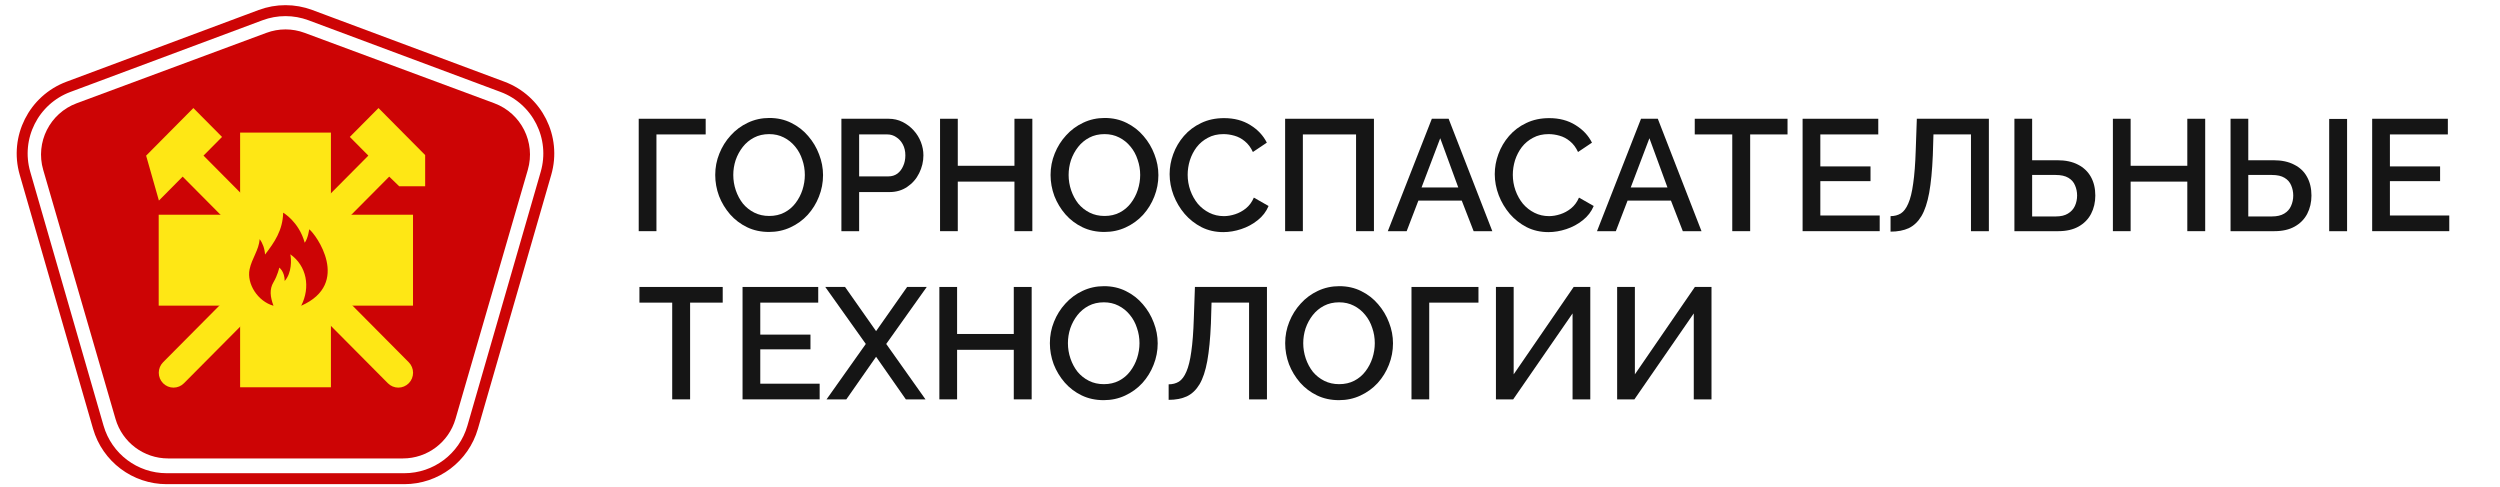 <svg width="272" height="53" viewBox="0 0 272 53" fill="none" xmlns="http://www.w3.org/2000/svg">
<path d="M28.352 1.646C30.099 0.995 32.023 0.995 33.77 1.646L54.67 9.445C58.465 10.861 60.528 14.961 59.404 18.852L51.426 46.483C50.468 49.799 47.434 52.081 43.983 52.081H18.139C14.688 52.081 11.654 49.799 10.696 46.483L2.718 18.852C1.594 14.961 3.658 10.861 7.452 9.445L28.352 1.646Z" stroke="#CD0405" stroke-width="1.192"/>
<path d="M28.99 3.572C30.328 3.075 31.799 3.075 33.137 3.572L53.777 11.232C56.705 12.319 58.297 15.481 57.426 18.48L49.559 45.58C48.82 48.126 46.487 49.878 43.836 49.878H18.291C15.64 49.878 13.307 48.126 12.568 45.58L4.701 18.48C3.83 15.481 5.422 12.319 8.35 11.232L28.99 3.572Z" fill="#CD0405"/>
<rect x="26.125" y="14.426" width="9.879" height="27.709" fill="#FEE715"/>
<rect x="17.266" y="33.254" width="9.892" height="27.669" transform="rotate(-90 17.266 33.254)" fill="#FEE715"/>
<path d="M15.898 16.934L21.038 11.755L24.158 14.898L22.142 16.931L44.472 39.413C44.773 39.717 44.942 40.128 44.942 40.556C44.942 40.985 44.773 41.396 44.472 41.699C44.171 42.002 43.763 42.173 43.337 42.173C42.912 42.173 42.504 42.002 42.203 41.699L19.872 19.217L17.289 21.822L15.898 16.934Z" fill="#FEE715"/>
<path d="M46.258 16.871L41.18 11.755L38.06 14.898L40.076 16.931L17.744 39.413C17.443 39.717 17.274 40.128 17.274 40.556C17.274 40.985 17.443 41.396 17.744 41.699C18.045 42.002 18.453 42.173 18.878 42.173C19.304 42.173 19.712 42.002 20.013 41.699L42.346 19.217L43.427 20.263H46.258V16.871Z" fill="#FEE715"/>
<path d="M29.756 33.266C28.052 32.794 26.83 30.885 27.154 29.304C27.393 28.136 28.176 27.186 28.251 26.021C28.578 26.447 28.799 27.053 28.837 27.694C29.861 26.363 30.766 25.052 30.808 23.14C30.808 23.14 32.514 24.104 33.153 26.408C33.514 25.938 33.643 24.946 33.643 24.946C34.358 25.472 38.257 30.844 32.77 33.266C33.799 31.246 33.373 28.927 31.587 27.669C31.707 28.21 31.765 29.682 30.975 30.569C30.975 29.536 30.386 29.118 30.386 29.118C30.386 29.118 30.217 29.928 29.756 30.704C29.296 31.48 29.396 32.286 29.756 33.266Z" fill="#CD0405"/>
<path d="M69.492 25.151V12.921H76.778V14.626H71.421V25.151H69.492Z" fill="#151515"/>
<path d="M83.674 25.237C82.789 25.237 81.991 25.065 81.279 24.72C80.567 24.376 79.953 23.911 79.436 23.325C78.919 22.728 78.517 22.062 78.23 21.327C77.955 20.581 77.817 19.817 77.817 19.036C77.817 18.221 77.966 17.445 78.265 16.711C78.563 15.964 78.977 15.304 79.505 14.73C80.033 14.144 80.653 13.685 81.365 13.352C82.089 13.007 82.87 12.835 83.708 12.835C84.581 12.835 85.373 13.013 86.085 13.369C86.808 13.725 87.423 14.201 87.928 14.799C88.445 15.396 88.841 16.062 89.117 16.797C89.404 17.532 89.547 18.284 89.547 19.053C89.547 19.869 89.398 20.649 89.099 21.396C88.812 22.131 88.405 22.791 87.876 23.377C87.348 23.951 86.722 24.404 85.999 24.738C85.287 25.07 84.512 25.237 83.674 25.237ZM79.781 19.036C79.781 19.61 79.873 20.167 80.056 20.707C80.24 21.247 80.498 21.729 80.831 22.154C81.176 22.567 81.589 22.894 82.072 23.136C82.554 23.377 83.094 23.497 83.691 23.497C84.311 23.497 84.862 23.371 85.344 23.118C85.827 22.866 86.228 22.527 86.55 22.102C86.883 21.666 87.136 21.183 87.308 20.655C87.48 20.115 87.566 19.576 87.566 19.036C87.566 18.462 87.475 17.911 87.291 17.382C87.118 16.843 86.86 16.366 86.516 15.953C86.171 15.528 85.758 15.195 85.275 14.954C84.805 14.713 84.276 14.592 83.691 14.592C83.071 14.592 82.519 14.718 82.037 14.971C81.555 15.223 81.147 15.562 80.814 15.987C80.481 16.412 80.223 16.889 80.039 17.417C79.867 17.945 79.781 18.485 79.781 19.036Z" fill="#151515"/>
<path d="M91.544 25.151V12.921H96.678C97.229 12.921 97.734 13.036 98.193 13.266C98.653 13.495 99.055 13.8 99.399 14.178C99.744 14.557 100.008 14.982 100.191 15.453C100.375 15.924 100.467 16.406 100.467 16.9C100.467 17.578 100.312 18.226 100.002 18.846C99.703 19.455 99.273 19.949 98.71 20.328C98.159 20.707 97.516 20.896 96.781 20.896H93.474V25.151H91.544ZM93.474 19.191H96.66C97.028 19.191 97.349 19.093 97.625 18.898C97.901 18.692 98.113 18.416 98.262 18.071C98.423 17.727 98.503 17.336 98.503 16.9C98.503 16.452 98.412 16.056 98.228 15.711C98.044 15.367 97.803 15.103 97.504 14.919C97.217 14.724 96.901 14.626 96.557 14.626H93.474V19.191Z" fill="#151515"/>
<path d="M112.319 12.921V25.151H110.372V19.759H104.206V25.151H102.277V12.921H104.206V18.037H110.372V12.921H112.319Z" fill="#151515"/>
<path d="M120.159 25.237C119.275 25.237 118.477 25.065 117.765 24.72C117.053 24.376 116.438 23.911 115.922 23.325C115.405 22.728 115.003 22.062 114.716 21.327C114.44 20.581 114.302 19.817 114.302 19.036C114.302 18.221 114.452 17.445 114.75 16.711C115.049 15.964 115.462 15.304 115.99 14.73C116.519 14.144 117.139 13.685 117.851 13.352C118.574 13.007 119.355 12.835 120.193 12.835C121.066 12.835 121.858 13.013 122.57 13.369C123.294 13.725 123.908 14.201 124.414 14.799C124.93 15.396 125.326 16.062 125.602 16.797C125.889 17.532 126.033 18.284 126.033 19.053C126.033 19.869 125.883 20.649 125.585 21.396C125.298 22.131 124.89 22.791 124.362 23.377C123.834 23.951 123.208 24.404 122.484 24.738C121.772 25.07 120.997 25.237 120.159 25.237ZM116.266 19.036C116.266 19.61 116.358 20.167 116.542 20.707C116.725 21.247 116.984 21.729 117.317 22.154C117.661 22.567 118.075 22.894 118.557 23.136C119.039 23.377 119.579 23.497 120.176 23.497C120.796 23.497 121.347 23.371 121.83 23.118C122.312 22.866 122.714 22.527 123.036 22.102C123.369 21.666 123.621 21.183 123.793 20.655C123.966 20.115 124.052 19.576 124.052 19.036C124.052 18.462 123.96 17.911 123.776 17.382C123.604 16.843 123.346 16.366 123.001 15.953C122.657 15.528 122.243 15.195 121.761 14.954C121.29 14.713 120.762 14.592 120.176 14.592C119.556 14.592 119.005 14.718 118.523 14.971C118.04 15.223 117.633 15.562 117.3 15.987C116.967 16.412 116.708 16.889 116.524 17.417C116.352 17.945 116.266 18.485 116.266 19.036Z" fill="#151515"/>
<path d="M127.255 18.95C127.255 18.203 127.387 17.474 127.651 16.762C127.915 16.039 128.3 15.384 128.805 14.799C129.322 14.201 129.948 13.731 130.683 13.386C131.418 13.03 132.25 12.852 133.18 12.852C134.283 12.852 135.236 13.105 136.04 13.61C136.843 14.104 137.441 14.741 137.831 15.522L136.315 16.538C136.086 16.045 135.793 15.654 135.437 15.367C135.092 15.08 134.713 14.879 134.3 14.764C133.898 14.649 133.502 14.592 133.111 14.592C132.468 14.592 131.906 14.724 131.423 14.988C130.941 15.241 130.533 15.579 130.2 16.004C129.879 16.429 129.632 16.906 129.46 17.434C129.299 17.962 129.218 18.491 129.218 19.019C129.218 19.604 129.316 20.173 129.511 20.724C129.707 21.264 129.976 21.746 130.321 22.171C130.677 22.584 131.096 22.912 131.578 23.153C132.061 23.394 132.589 23.515 133.163 23.515C133.553 23.515 133.961 23.446 134.386 23.308C134.811 23.17 135.201 22.957 135.557 22.67C135.925 22.372 136.212 21.981 136.419 21.499L138.02 22.412C137.768 23.021 137.372 23.537 136.832 23.962C136.304 24.387 135.707 24.709 135.041 24.927C134.386 25.145 133.737 25.254 133.094 25.254C132.233 25.254 131.446 25.076 130.734 24.72C130.022 24.353 129.408 23.87 128.891 23.273C128.374 22.665 127.973 21.987 127.685 21.241C127.398 20.483 127.255 19.719 127.255 18.95Z" fill="#151515"/>
<path d="M139.822 25.151V12.921H149.485V25.151H147.539V14.626H141.751V25.151H139.822Z" fill="#151515"/>
<path d="M155.784 12.921H157.61L162.364 25.151H160.331L159.039 21.826H154.32L153.045 25.151H150.995L155.784 12.921ZM158.66 20.397L156.697 15.04L154.664 20.397H158.66Z" fill="#151515"/>
<path d="M162.63 18.95C162.63 18.203 162.762 17.474 163.026 16.762C163.29 16.039 163.675 15.384 164.18 14.799C164.697 14.201 165.323 13.731 166.058 13.386C166.793 13.03 167.625 12.852 168.555 12.852C169.658 12.852 170.611 13.105 171.415 13.61C172.219 14.104 172.816 14.741 173.206 15.522L171.69 16.538C171.461 16.045 171.168 15.654 170.812 15.367C170.467 15.08 170.088 14.879 169.675 14.764C169.273 14.649 168.877 14.592 168.487 14.592C167.843 14.592 167.281 14.724 166.798 14.988C166.316 15.241 165.909 15.579 165.576 16.004C165.254 16.429 165.007 16.906 164.835 17.434C164.674 17.962 164.594 18.491 164.594 19.019C164.594 19.604 164.691 20.173 164.887 20.724C165.082 21.264 165.352 21.746 165.696 22.171C166.052 22.584 166.471 22.912 166.954 23.153C167.436 23.394 167.964 23.515 168.538 23.515C168.929 23.515 169.336 23.446 169.761 23.308C170.186 23.17 170.577 22.957 170.933 22.67C171.3 22.372 171.587 21.981 171.794 21.499L173.396 22.412C173.143 23.021 172.747 23.537 172.207 23.962C171.679 24.387 171.082 24.709 170.416 24.927C169.761 25.145 169.112 25.254 168.469 25.254C167.608 25.254 166.821 25.076 166.109 24.72C165.398 24.353 164.783 23.87 164.266 23.273C163.75 22.665 163.348 21.987 163.061 21.241C162.774 20.483 162.63 19.719 162.63 18.95Z" fill="#151515"/>
<path d="M178.543 12.921H180.369L185.123 25.151H183.09L181.799 21.826H177.079L175.804 25.151H173.754L178.543 12.921ZM181.42 20.397L179.456 15.04L177.423 20.397H181.42Z" fill="#151515"/>
<path d="M194.483 14.626H190.418V25.151H188.471V14.626H184.389V12.921H194.483V14.626Z" fill="#151515"/>
<path d="M204.511 23.446V25.151H196.123V12.921H204.356V14.626H198.052V18.106H203.512V19.708H198.052V23.446H204.511Z" fill="#151515"/>
<path d="M214.442 25.151V14.626H210.36L210.291 16.9C210.222 18.542 210.09 19.903 209.895 20.982C209.699 22.05 209.418 22.894 209.051 23.515C208.683 24.123 208.224 24.559 207.673 24.824C207.121 25.076 206.461 25.203 205.692 25.203V23.515C206.117 23.515 206.49 23.417 206.811 23.222C207.133 23.015 207.403 22.653 207.621 22.137C207.851 21.62 208.029 20.896 208.155 19.966C208.293 19.024 208.385 17.825 208.431 16.366L208.551 12.921H216.389V25.151H214.442Z" fill="#151515"/>
<path d="M219.168 25.151V12.921H221.097V17.434H223.836C224.732 17.434 225.484 17.595 226.093 17.916C226.701 18.226 227.166 18.669 227.488 19.243C227.809 19.817 227.97 20.494 227.97 21.275C227.97 22.01 227.815 22.676 227.505 23.273C227.195 23.859 226.741 24.318 226.144 24.651C225.547 24.984 224.818 25.151 223.957 25.151H219.168ZM221.097 23.549H223.681C224.221 23.549 224.657 23.446 224.99 23.239C225.335 23.032 225.587 22.757 225.748 22.412C225.909 22.056 225.989 21.677 225.989 21.275C225.989 20.885 225.915 20.517 225.765 20.173C225.628 19.828 225.386 19.553 225.042 19.346C224.697 19.139 224.238 19.036 223.664 19.036H221.097V23.549Z" fill="#151515"/>
<path d="M239.925 12.921V25.151H237.979V19.759H231.812V25.151H229.883V12.921H231.812V18.037H237.979V12.921H239.925Z" fill="#151515"/>
<path d="M242.684 25.151V12.921H244.613V17.434H247.352C248.248 17.434 249 17.595 249.608 17.916C250.229 18.226 250.694 18.669 251.004 19.243C251.325 19.817 251.486 20.494 251.486 21.275C251.486 22.01 251.331 22.676 251.021 23.273C250.711 23.859 250.257 24.318 249.66 24.651C249.063 24.984 248.334 25.151 247.473 25.151H242.684ZM244.613 23.549H247.197C247.737 23.549 248.179 23.446 248.523 23.239C248.868 23.032 249.115 22.757 249.264 22.412C249.425 22.056 249.505 21.677 249.505 21.275C249.505 20.885 249.43 20.517 249.281 20.173C249.143 19.828 248.902 19.553 248.558 19.346C248.225 19.139 247.765 19.036 247.18 19.036H244.613V23.549ZM253.415 25.151V12.938H255.362V25.151H253.415Z" fill="#151515"/>
<path d="M266.481 23.446V25.151H258.092V12.921H266.326V14.626H260.022V18.106H265.482V19.708H260.022V23.446H266.481Z" fill="#151515"/>
<path d="M175.945 43.451V31.221H177.875V40.729L184.403 31.221H186.211V43.451H184.282V34.098L177.823 43.451H175.945Z" fill="#151515"/>
<path d="M162.758 43.451V31.221H164.687V40.729L171.215 31.221H173.024V43.451H171.095V34.098L164.635 43.451H162.758Z" fill="#151515"/>
<path d="M153.57 43.451V31.221H160.857V32.926H155.5V43.451H153.57Z" fill="#151515"/>
<path d="M145.685 43.537C144.8 43.537 144.002 43.365 143.29 43.02C142.578 42.676 141.964 42.211 141.447 41.625C140.931 41.028 140.529 40.362 140.242 39.627C139.966 38.881 139.828 38.117 139.828 37.336C139.828 36.521 139.977 35.746 140.276 35.011C140.575 34.264 140.988 33.604 141.516 33.03C142.044 32.444 142.665 31.985 143.376 31.652C144.1 31.308 144.881 31.135 145.719 31.135C146.592 31.135 147.384 31.313 148.096 31.669C148.82 32.025 149.434 32.502 149.939 33.099C150.456 33.696 150.852 34.362 151.128 35.097C151.415 35.832 151.558 36.584 151.558 37.353C151.558 38.169 151.409 38.95 151.111 39.696C150.823 40.431 150.416 41.091 149.888 41.677C149.359 42.251 148.733 42.705 148.01 43.038C147.298 43.371 146.523 43.537 145.685 43.537ZM141.792 37.336C141.792 37.91 141.884 38.467 142.067 39.007C142.251 39.547 142.509 40.029 142.842 40.454C143.187 40.867 143.6 41.195 144.083 41.436C144.565 41.677 145.105 41.797 145.702 41.797C146.322 41.797 146.873 41.671 147.355 41.419C147.838 41.166 148.24 40.827 148.561 40.402C148.894 39.966 149.147 39.484 149.319 38.955C149.491 38.416 149.577 37.876 149.577 37.336C149.577 36.762 149.486 36.211 149.302 35.683C149.13 35.143 148.871 34.666 148.527 34.253C148.182 33.828 147.769 33.495 147.287 33.254C146.816 33.013 146.288 32.892 145.702 32.892C145.082 32.892 144.531 33.019 144.048 33.271C143.566 33.524 143.158 33.862 142.825 34.287C142.492 34.712 142.234 35.189 142.05 35.717C141.878 36.245 141.792 36.785 141.792 37.336Z" fill="#151515"/>
<path d="M135.899 43.451V32.926H131.816L131.748 35.2C131.679 36.842 131.547 38.203 131.351 39.282C131.156 40.35 130.875 41.194 130.507 41.815C130.14 42.423 129.681 42.86 129.129 43.124C128.578 43.376 127.918 43.503 127.148 43.503V41.815C127.573 41.815 127.947 41.717 128.268 41.522C128.59 41.315 128.859 40.953 129.078 40.437C129.307 39.92 129.485 39.196 129.612 38.266C129.749 37.325 129.841 36.125 129.887 34.666L130.008 31.221H137.845V43.451H135.899Z" fill="#151515"/>
<path d="M120.083 43.537C119.199 43.537 118.401 43.365 117.689 43.02C116.977 42.676 116.362 42.211 115.846 41.625C115.329 41.028 114.927 40.362 114.64 39.627C114.364 38.881 114.227 38.117 114.227 37.336C114.227 36.521 114.376 35.746 114.674 35.011C114.973 34.264 115.386 33.604 115.915 33.03C116.443 32.444 117.063 31.985 117.775 31.652C118.498 31.308 119.279 31.135 120.118 31.135C120.99 31.135 121.783 31.313 122.495 31.669C123.218 32.025 123.832 32.502 124.338 33.099C124.854 33.696 125.251 34.362 125.526 35.097C125.813 35.832 125.957 36.584 125.957 37.353C125.957 38.169 125.808 38.95 125.509 39.696C125.222 40.431 124.814 41.091 124.286 41.677C123.758 42.251 123.132 42.705 122.408 43.038C121.696 43.371 120.921 43.537 120.083 43.537ZM116.19 37.336C116.19 37.91 116.282 38.467 116.466 39.007C116.65 39.547 116.908 40.029 117.241 40.454C117.585 40.867 117.999 41.195 118.481 41.436C118.963 41.677 119.503 41.797 120.1 41.797C120.72 41.797 121.272 41.671 121.754 41.419C122.236 41.166 122.638 40.827 122.96 40.402C123.293 39.966 123.545 39.484 123.718 38.955C123.89 38.416 123.976 37.876 123.976 37.336C123.976 36.762 123.884 36.211 123.7 35.683C123.528 35.143 123.27 34.666 122.925 34.253C122.581 33.828 122.167 33.495 121.685 33.254C121.214 33.013 120.686 32.892 120.1 32.892C119.48 32.892 118.929 33.019 118.447 33.271C117.964 33.524 117.557 33.862 117.224 34.287C116.891 34.712 116.632 35.189 116.449 35.717C116.276 36.245 116.19 36.785 116.19 37.336Z" fill="#151515"/>
<path d="M112.245 31.221V43.451H110.299V38.059H104.132V43.451H102.203V31.221H104.132V36.337H110.299V31.221H112.245Z" fill="#151515"/>
<path d="M91.942 31.221L95.318 36.027L98.694 31.221H100.83L96.421 37.422L100.693 43.451H98.557L95.318 38.817L92.08 43.451H89.927L94.199 37.422L89.789 31.221H91.942Z" fill="#151515"/>
<path d="M89.178 41.746V43.451H80.789V31.221H89.023V32.926H82.718V36.406H88.179V38.008H82.718V41.746H89.178Z" fill="#151515"/>
<path d="M78.631 32.926H75.083V43.451H73.136V32.926H69.57V31.221H78.631V32.926Z" fill="#151515"/>
</svg>
